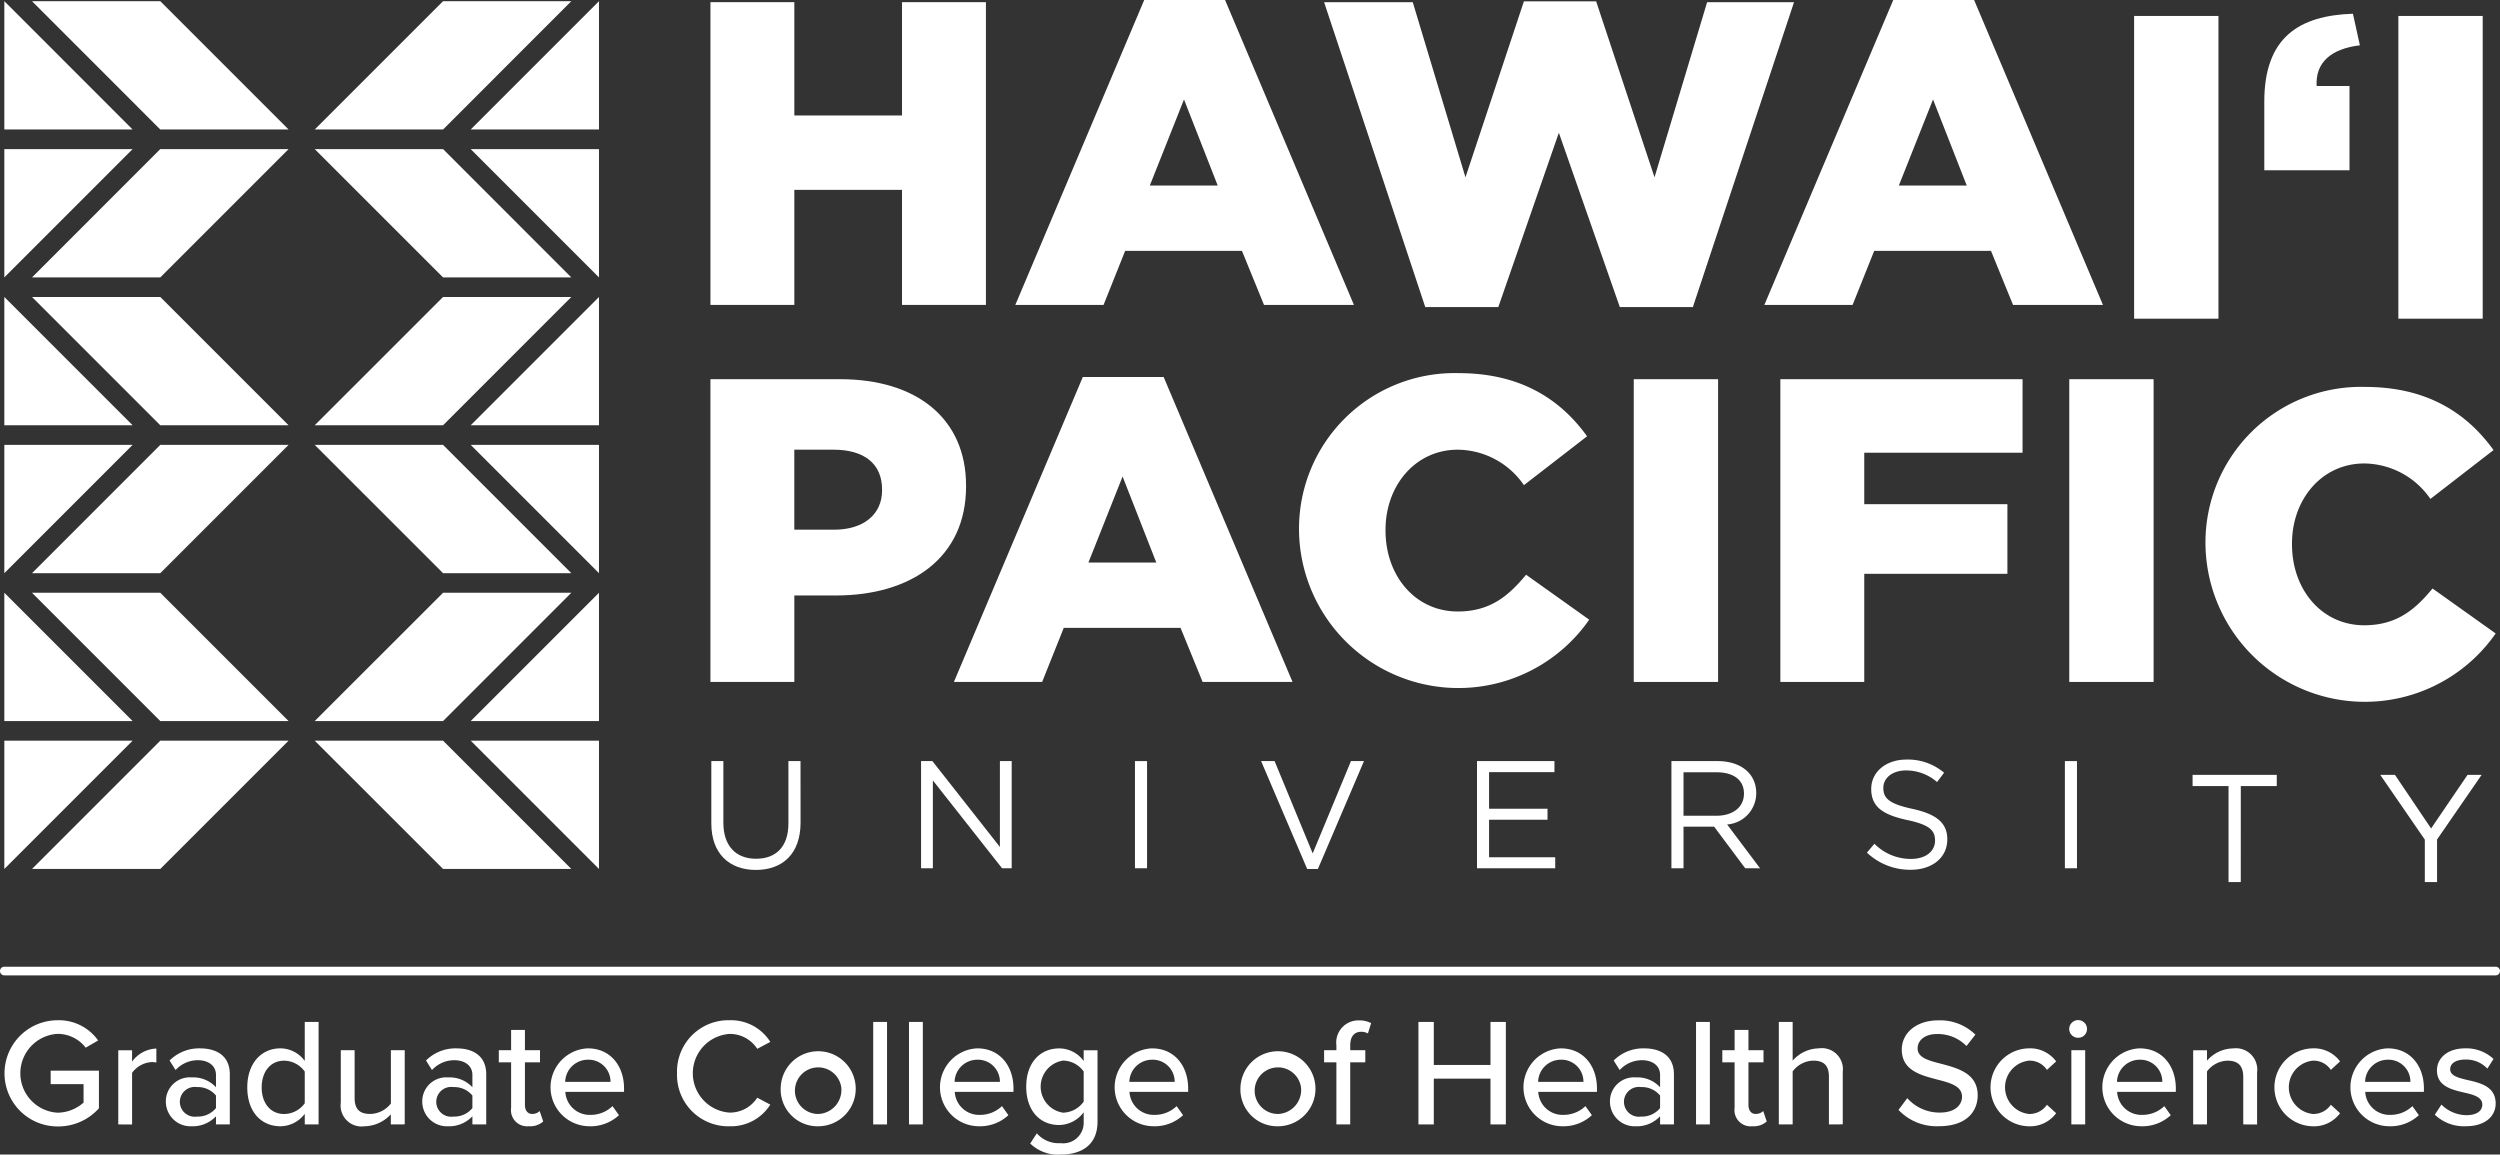 <svg xmlns="http://www.w3.org/2000/svg" xmlns:xlink="http://www.w3.org/1999/xlink" width="222.429" height="102.721" viewBox="0 0 222.429 102.721">
  <rect x="0" y="0" width="222.429" height="102.721" fill="#333333" stroke="none"/>
  <defs>
    <clipPath id="clip-path">
      <rect id="Rectangle_3065" data-name="Rectangle 3065" width="222.429" height="102.72" fill="none"/>
    </clipPath>
  </defs>
  <g id="Group_504" data-name="Group 504" transform="translate(0 0.001)">
    <path id="Path_814" data-name="Path 814" d="M99.172.25V10.331H89.591V.25H82.127V27.185h7.464V16.949h9.581V27.185h7.465V.25Z" transform="translate(-18.918 -0.058)" fill="#fff"/>
    <path id="Path_815" data-name="Path 815" d="M132.378,8.849l3,7.657h-6.041ZM128.838,0,117.371,27.127h7.85l1.923-4.81h10.39l1.963,4.81h8L136.033,0Z" transform="translate(-27.036 0)" fill="#fff"/>
    <path id="Path_816" data-name="Path 816" d="M170.844.15l-5.2,15.661L160.954.227h-7.888l9,27.127h6.5l5.386-15.508,5.425,15.508h6.5l9-27.127h-7.733L182.464,15.81,177.269.15Z" transform="translate(-35.259 -0.035)" fill="#fff"/>
    <path id="Path_817" data-name="Path 817" d="M218.967,8.849l3,7.657h-6.041ZM215.427,0,203.96,27.127h7.85l1.923-4.81h10.389l1.963,4.81h8L222.622,0Z" transform="translate(-46.982 0)" fill="#fff"/>
    <rect id="Rectangle_3056" data-name="Rectangle 3056" width="7.503" height="26.935" transform="translate(189.876 1.418)" fill="#fff"/>
    <g id="Group_503" data-name="Group 503" transform="translate(0 0)">
      <g id="Group_502" data-name="Group 502" clip-path="url(#clip-path)">
        <path id="Path_818" data-name="Path 818" d="M261.753,9.4c0-5.695,3.078-7.656,7.887-7.811l.617,2.809c-2.578.308-3.964,1.539-3.848,3.617h2.924v7.5h-7.58Z" transform="translate(-60.295 -0.367)" fill="#fff"/>
        <rect id="Rectangle_3057" data-name="Rectangle 3057" width="7.503" height="26.935" transform="translate(213.386 1.418)" fill="#fff"/>
        <path id="Path_819" data-name="Path 819" d="M82.126,43.834H93.67c6.81,0,11.2,3.5,11.2,9.465v.077c0,6.349-4.887,9.7-11.582,9.7H89.591v7.695H82.126Zm11,13.39c2.655,0,4.272-1.385,4.272-3.5v-.078c0-2.309-1.616-3.54-4.31-3.54h-3.5v7.118Z" transform="translate(-18.918 -10.097)" fill="#fff"/>
        <path id="Path_820" data-name="Path 820" d="M121.739,43.584h7.195L140.4,70.711h-8l-1.963-4.81H120.046l-1.924,4.81h-7.85Zm6.54,16.507-3-7.657-3.04,7.657Z" transform="translate(-25.401 -10.04)" fill="#fff"/>
        <path id="Path_821" data-name="Path 821" d="M150.168,57.217V57.14a13.837,13.837,0,0,1,14.2-14.006c5.5,0,9.043,2.309,11.428,5.618L170.177,53.1a7.213,7.213,0,0,0-5.887-3.155c-3.771,0-6.426,3.193-6.426,7.118v.077c0,4.04,2.655,7.2,6.426,7.2,2.808,0,4.463-1.309,6.079-3.271l5.618,4a14.181,14.181,0,0,1-25.819-7.85" transform="translate(-34.591 -9.936)" fill="#fff"/>
        <rect id="Rectangle_3058" data-name="Rectangle 3058" width="7.503" height="26.935" transform="translate(145.358 33.737)" fill="#fff"/>
        <path id="Path_822" data-name="Path 822" d="M205.81,43.834h21.548v6.541H213.275v4.579h12.736v6.195H213.275v9.62H205.81Z" transform="translate(-47.409 -10.097)" fill="#fff"/>
        <rect id="Rectangle_3059" data-name="Rectangle 3059" width="7.503" height="26.935" transform="translate(184.106 33.737)" fill="#fff"/>
        <path id="Path_823" data-name="Path 823" d="M254.954,58.81v-.077a13.837,13.837,0,0,1,14.2-14.006c5.5,0,9.043,2.309,11.428,5.618l-5.617,4.348a7.214,7.214,0,0,0-5.888-3.155c-3.77,0-6.425,3.193-6.425,7.118v.077c0,4.04,2.655,7.2,6.425,7.2,2.809,0,4.464-1.309,6.079-3.271l5.618,4a14.181,14.181,0,0,1-25.819-7.85" transform="translate(-58.729 -10.303)" fill="#fff"/>
        <path id="Path_824" data-name="Path 824" d="M90.169,93.443c0,2.778-1.593,4.222-3.976,4.222-2.357,0-3.964-1.443-3.964-4.14V87.982H83.3v5.475c0,2.057,1.089,3.213,2.915,3.213,1.757,0,2.873-1.062,2.873-3.146V87.982h1.076Z" transform="translate(-18.941 -20.267)" fill="#fff"/>
        <path id="Path_825" data-name="Path 825" d="M113.49,87.982h1.049v9.534h-.858L107.525,89.7v7.817h-1.049V87.982h1.008l6.006,7.64Z" transform="translate(-24.527 -20.267)" fill="#fff"/>
        <rect id="Rectangle_3060" data-name="Rectangle 3060" width="1.076" height="9.534" transform="translate(100.979 67.715)" fill="#fff"/>
        <path id="Path_826" data-name="Path 826" d="M153.779,87.982h1.158l-4.1,9.6h-.953l-4.1-9.6h1.2l3.391,8.212Z" transform="translate(-33.582 -20.267)" fill="#fff"/>
        <path id="Path_827" data-name="Path 827" d="M177.63,88.963h-5.815v3.255h5.2V93.2h-5.2v3.336H177.7v.981h-6.959V87.982h6.891Z" transform="translate(-39.33 -20.267)" fill="#fff"/>
        <path id="Path_828" data-name="Path 828" d="M199.78,97.516l-2.764-3.7h-2.724v3.7h-1.076V87.982h4.1c2.1,0,3.446,1.131,3.446,2.847a2.793,2.793,0,0,1-2.588,2.792l2.928,3.9Zm-2.546-8.539h-2.942v3.867h2.928c1.43,0,2.451-.735,2.451-1.974,0-1.185-.9-1.893-2.437-1.893" transform="translate(-44.507 -20.267)" fill="#fff"/>
        <path id="Path_829" data-name="Path 829" d="M219.862,92.19c2.125.463,3.106,1.239,3.106,2.71,0,1.648-1.362,2.71-3.256,2.71a5.575,5.575,0,0,1-3.894-1.525l.667-.789a4.542,4.542,0,0,0,3.269,1.348c1.28,0,2.124-.667,2.124-1.634,0-.9-.476-1.4-2.478-1.826-2.193-.476-3.2-1.184-3.2-2.764,0-1.525,1.322-2.615,3.133-2.615a4.972,4.972,0,0,1,3.35,1.171l-.626.83a4.186,4.186,0,0,0-2.751-1.035c-1.239,0-2.03.681-2.03,1.553,0,.912.49,1.416,2.588,1.866" transform="translate(-49.714 -20.226)" fill="#fff"/>
        <rect id="Rectangle_3061" data-name="Rectangle 3061" width="1.076" height="9.534" transform="translate(183.716 67.715)" fill="#fff"/>
        <path id="Path_830" data-name="Path 830" d="M257.751,99.108h-1.089V90.568h-3.2v-.994h7.49v.994h-3.2Z" transform="translate(-58.385 -20.633)" fill="#fff"/>
        <path id="Path_831" data-name="Path 831" d="M280.212,99.108h-1.089V95.335l-3.964-5.761h1.308l3.214,4.767,3.242-4.767h1.252l-3.963,5.748Z" transform="translate(-63.383 -20.633)" fill="#fff"/>
        <path id="Path_832" data-name="Path 832" d="M47.8,17.235,59.211,28.65H47.8L36.381,17.235Z" transform="translate(-8.38 -3.97)" fill="#fff"/>
        <path id="Path_833" data-name="Path 833" d="M54.412,17.235H65.826V28.65Z" transform="translate(-12.534 -3.97)" fill="#fff"/>
        <path id="Path_834" data-name="Path 834" d="M47.8,11.552,59.211.137H47.8L36.381,11.552Z" transform="translate(-8.38 -0.032)" fill="#fff"/>
        <path id="Path_835" data-name="Path 835" d="M54.412,11.552H65.826V.137Z" transform="translate(-12.534 -0.032)" fill="#fff"/>
        <path id="Path_836" data-name="Path 836" d="M15.113,11.552,3.7.137H15.113L26.528,11.552Z" transform="translate(-0.852 -0.032)" fill="#fff"/>
        <path id="Path_837" data-name="Path 837" d="M11.914,11.552H.5V.137Z" transform="translate(-0.115 -0.032)" fill="#fff"/>
        <path id="Path_838" data-name="Path 838" d="M15.113,17.235,3.7,28.65H15.113L26.528,17.235Z" transform="translate(-0.852 -3.97)" fill="#fff"/>
        <path id="Path_839" data-name="Path 839" d="M11.914,17.235H.5V28.65Z" transform="translate(-0.115 -3.97)" fill="#fff"/>
        <path id="Path_840" data-name="Path 840" d="M47.8,51.426,59.211,62.841H47.8L36.381,51.426Z" transform="translate(-8.38 -11.846)" fill="#fff"/>
        <path id="Path_841" data-name="Path 841" d="M54.412,51.426H65.826V62.841Z" transform="translate(-12.534 -11.846)" fill="#fff"/>
        <path id="Path_842" data-name="Path 842" d="M47.8,45.743,59.211,34.328H47.8L36.381,45.743Z" transform="translate(-8.38 -7.907)" fill="#fff"/>
        <path id="Path_843" data-name="Path 843" d="M54.412,45.743H65.826V34.328Z" transform="translate(-12.534 -7.907)" fill="#fff"/>
        <path id="Path_844" data-name="Path 844" d="M15.113,45.743,3.7,34.328H15.113L26.528,45.743Z" transform="translate(-0.852 -7.907)" fill="#fff"/>
        <path id="Path_845" data-name="Path 845" d="M11.914,45.743H.5V34.328Z" transform="translate(-0.115 -7.907)" fill="#fff"/>
        <path id="Path_846" data-name="Path 846" d="M15.113,51.426,3.7,62.841H15.113L26.528,51.426Z" transform="translate(-0.852 -11.846)" fill="#fff"/>
        <path id="Path_847" data-name="Path 847" d="M11.914,51.426H.5V62.841Z" transform="translate(-0.115 -11.846)" fill="#fff"/>
        <path id="Path_848" data-name="Path 848" d="M47.8,85.62,59.211,97.035H47.8L36.381,85.62Z" transform="translate(-8.38 -19.723)" fill="#fff"/>
        <path id="Path_849" data-name="Path 849" d="M54.412,85.62H65.826V97.035Z" transform="translate(-12.534 -19.723)" fill="#fff"/>
        <path id="Path_850" data-name="Path 850" d="M47.8,79.937,59.211,68.522H47.8L36.381,79.937Z" transform="translate(-8.38 -15.784)" fill="#fff"/>
        <path id="Path_851" data-name="Path 851" d="M54.412,79.937H65.826V68.522Z" transform="translate(-12.534 -15.784)" fill="#fff"/>
        <path id="Path_852" data-name="Path 852" d="M15.113,79.937,3.7,68.522H15.113L26.528,79.937Z" transform="translate(-0.852 -15.784)" fill="#fff"/>
        <path id="Path_853" data-name="Path 853" d="M11.914,79.937H.5V68.522Z" transform="translate(-0.115 -15.784)" fill="#fff"/>
        <path id="Path_854" data-name="Path 854" d="M15.113,85.62,3.7,97.035H15.113L26.528,85.62Z" transform="translate(-0.852 -19.723)" fill="#fff"/>
        <path id="Path_855" data-name="Path 855" d="M11.914,85.62H.5V97.035Z" transform="translate(-0.115 -19.723)" fill="#fff"/>
        <path id="Path_856" data-name="Path 856" d="M222.044,112.522H.385a.385.385,0,0,1,0-.77H222.044a.385.385,0,1,1,0,.77" transform="translate(0 -25.742)" fill="#fff"/>
        <path id="Path_857" data-name="Path 857" d="M5.242,117.939a4.285,4.285,0,0,1,3.609,1.8l-1.108.642a3.145,3.145,0,0,0-2.5-1.23,3.512,3.512,0,0,0,0,7.013,3.539,3.539,0,0,0,2.31-.9v-1.64H4.627v-1.2H8.92v3.349a4.85,4.85,0,0,1-3.677,1.614,4.723,4.723,0,1,1,0-9.447" transform="translate(-0.118 -27.167)" fill="#fff"/>
        <path id="Path_858" data-name="Path 858" d="M13.672,127.961v-6.6H14.9v1.011a2.8,2.8,0,0,1,2.16-1.162v1.245a1.912,1.912,0,0,0-.423-.041,2.333,2.333,0,0,0-1.736.957v4.593Z" transform="translate(-3.149 -27.92)" fill="#fff"/>
        <path id="Path_859" data-name="Path 859" d="M23.634,127.956v-.724a2.831,2.831,0,0,1-2.16.889,2.195,2.195,0,0,1-2.3-2.187,2.131,2.131,0,0,1,2.3-2.16,2.753,2.753,0,0,1,2.16.875v-1.094c0-.82-.67-1.312-1.613-1.312a2.7,2.7,0,0,0-1.982.875l-.533-.848a3.712,3.712,0,0,1,2.707-1.08c1.435,0,2.652.629,2.652,2.31v4.456Zm0-2.57a2.093,2.093,0,0,0-1.7-.752,1.326,1.326,0,1,0,0,2.625,2.091,2.091,0,0,0,1.7-.753Z" transform="translate(-4.418 -27.916)" fill="#fff"/>
        <path id="Path_860" data-name="Path 860" d="M33.7,127.252v-.943a2.73,2.73,0,0,1-2.16,1.108c-1.723,0-2.953-1.3-2.953-3.459,0-2.12,1.23-3.473,2.953-3.473a2.69,2.69,0,0,1,2.16,1.121v-3.473h1.231v9.118Zm0-4.7a2.281,2.281,0,0,0-1.832-.971c-1.231,0-2,1-2,2.379s.765,2.365,2,2.365a2.27,2.27,0,0,0,1.832-.957Z" transform="translate(-6.586 -27.212)" fill="#fff"/>
        <path id="Path_861" data-name="Path 861" d="M43.845,128.006v-.9a3.264,3.264,0,0,1-2.351,1.066,1.862,1.862,0,0,1-2.1-2.1V121.4h1.23v4.252c0,1.094.547,1.422,1.395,1.422a2.388,2.388,0,0,0,1.832-.929V121.4h1.231v6.6Z" transform="translate(-9.073 -27.965)" fill="#fff"/>
        <path id="Path_862" data-name="Path 862" d="M53.275,127.956v-.724a2.831,2.831,0,0,1-2.16.889,2.195,2.195,0,0,1-2.3-2.187,2.131,2.131,0,0,1,2.3-2.16,2.753,2.753,0,0,1,2.16.875v-1.094c0-.82-.67-1.312-1.613-1.312a2.7,2.7,0,0,0-1.982.875l-.533-.848a3.712,3.712,0,0,1,2.707-1.08c1.435,0,2.652.629,2.652,2.31v4.456Zm0-2.57a2.093,2.093,0,0,0-1.7-.752,1.326,1.326,0,1,0,0,2.625,2.091,2.091,0,0,0,1.7-.753Z" transform="translate(-11.245 -27.916)" fill="#fff"/>
        <path id="Path_863" data-name="Path 863" d="M58.757,126v-4.06H57.663v-1.08h1.094v-1.8h1.23v1.8h1.34v1.08h-1.34v3.787c0,.465.219.807.643.807a.95.95,0,0,0,.67-.259l.314.929a1.752,1.752,0,0,1-1.285.424A1.437,1.437,0,0,1,58.757,126" transform="translate(-13.283 -27.425)" fill="#fff"/>
        <path id="Path_864" data-name="Path 864" d="M66.974,121.19c1.983,0,3.213,1.545,3.213,3.568v.3H64.964a2.165,2.165,0,0,0,2.242,2.05,2.8,2.8,0,0,0,1.955-.78l.574.807a3.713,3.713,0,0,1-2.652.984,3.467,3.467,0,0,1-.109-6.931m-2.023,2.98h4.033a1.953,1.953,0,0,0-2.01-1.969,2.023,2.023,0,0,0-2.023,1.969" transform="translate(-14.665 -27.916)" fill="#fff"/>
        <path id="Path_865" data-name="Path 865" d="M78.264,122.655a4.566,4.566,0,0,1,4.676-4.716,4.125,4.125,0,0,1,3.623,1.927l-1.162.616a2.89,2.89,0,0,0-2.461-1.326,3.508,3.508,0,0,0,0,7,2.89,2.89,0,0,0,2.461-1.326l1.162.616a4.142,4.142,0,0,1-3.623,1.927,4.566,4.566,0,0,1-4.676-4.716" transform="translate(-18.028 -27.167)" fill="#fff"/>
        <path id="Path_866" data-name="Path 866" d="M90.251,124.648a3.338,3.338,0,1,1,3.336,3.473,3.278,3.278,0,0,1-3.336-3.473m5.386,0a2.073,2.073,0,1,0-2.05,2.379,2.138,2.138,0,0,0,2.05-2.379" transform="translate(-20.789 -27.916)" fill="#fff"/>
        <rect id="Rectangle_3062" data-name="Rectangle 3062" width="1.23" height="9.119" transform="translate(77.691 90.922)" fill="#fff"/>
        <rect id="Rectangle_3063" data-name="Rectangle 3063" width="1.231" height="9.119" transform="translate(80.875 90.922)" fill="#fff"/>
        <path id="Path_867" data-name="Path 867" d="M111.994,121.19c1.982,0,3.213,1.545,3.213,3.568v.3h-5.222a2.165,2.165,0,0,0,2.242,2.05,2.807,2.807,0,0,0,1.955-.78l.573.807a3.711,3.711,0,0,1-2.651.984,3.467,3.467,0,0,1-.109-6.931m-2.023,2.98H114a1.954,1.954,0,0,0-2.01-1.969,2.023,2.023,0,0,0-2.023,1.969" transform="translate(-25.036 -27.916)" fill="#fff"/>
        <path id="Path_868" data-name="Path 868" d="M119.574,128.749a2.575,2.575,0,0,0,2.119.875,1.825,1.825,0,0,0,2.05-1.887v-.861a2.782,2.782,0,0,1-2.173,1.134c-1.709,0-2.939-1.258-2.939-3.417,0-2.119,1.23-3.4,2.939-3.4a2.7,2.7,0,0,1,2.173,1.121v-.957h1.231V127.7c0,2.269-1.655,2.939-3.281,2.939a3.549,3.549,0,0,1-2.707-.984Zm4.169-5.5a2.3,2.3,0,0,0-1.832-.971,2.343,2.343,0,0,0,0,4.634,2.315,2.315,0,0,0,1.832-.984Z" transform="translate(-27.326 -27.916)" fill="#fff"/>
        <path id="Path_869" data-name="Path 869" d="M132.186,121.19c1.982,0,3.213,1.545,3.213,3.568v.3h-5.222a2.165,2.165,0,0,0,2.242,2.05,2.807,2.807,0,0,0,1.955-.78l.573.807a3.711,3.711,0,0,1-2.651.984,3.467,3.467,0,0,1-.109-6.931m-2.023,2.98H134.2a1.954,1.954,0,0,0-2.01-1.969,2.023,2.023,0,0,0-2.023,1.969" transform="translate(-29.687 -27.916)" fill="#fff"/>
        <path id="Path_870" data-name="Path 870" d="M143.4,124.648a3.338,3.338,0,1,1,3.336,3.473,3.277,3.277,0,0,1-3.336-3.473m5.386,0a2.073,2.073,0,1,0-2.05,2.379,2.138,2.138,0,0,0,2.05-2.379" transform="translate(-33.033 -27.916)" fill="#fff"/>
        <path id="Path_871" data-name="Path 871" d="M155.39,121.689v5.523H154.16v-5.523h-1.094v-1.08h1.094v-.438a1.97,1.97,0,0,1,2.01-2.214,2.165,2.165,0,0,1,1.08.246l-.286.916a1.171,1.171,0,0,0-.588-.151c-.616,0-.984.41-.984,1.2v.438h1.34v1.08Z" transform="translate(-35.259 -27.171)" fill="#fff"/>
        <path id="Path_872" data-name="Path 872" d="M170.382,127.253v-4.074h-5.044v4.074h-1.367v-9.119h1.367v3.828h5.044v-3.828h1.367v9.119Z" transform="translate(-37.771 -27.212)" fill="#fff"/>
        <path id="Path_873" data-name="Path 873" d="M179.444,121.19c1.982,0,3.213,1.545,3.213,3.568v.3h-5.222a2.165,2.165,0,0,0,2.242,2.05,2.807,2.807,0,0,0,1.955-.78l.573.807a3.711,3.711,0,0,1-2.651.984,3.467,3.467,0,0,1-.109-6.931m-2.023,2.98h4.033a1.954,1.954,0,0,0-2.01-1.969,2.023,2.023,0,0,0-2.023,1.969" transform="translate(-40.573 -27.916)" fill="#fff"/>
        <path id="Path_874" data-name="Path 874" d="M190.573,127.956v-.724a2.83,2.83,0,0,1-2.16.889,2.195,2.195,0,0,1-2.3-2.187,2.131,2.131,0,0,1,2.3-2.16,2.753,2.753,0,0,1,2.16.875v-1.094c0-.82-.67-1.312-1.613-1.312a2.7,2.7,0,0,0-1.982.875l-.533-.848a3.712,3.712,0,0,1,2.707-1.08c1.435,0,2.652.629,2.652,2.31v4.456Zm0-2.57a2.094,2.094,0,0,0-1.7-.752,1.326,1.326,0,1,0,0,2.625,2.092,2.092,0,0,0,1.7-.753Z" transform="translate(-42.872 -27.916)" fill="#fff"/>
        <rect id="Rectangle_3064" data-name="Rectangle 3064" width="1.231" height="9.119" transform="translate(150.899 90.922)" fill="#fff"/>
        <path id="Path_875" data-name="Path 875" d="M200.192,126v-4.06H199.1v-1.08h1.094v-1.8h1.23v1.8h1.34v1.08h-1.34v3.787c0,.465.219.807.643.807a.95.95,0,0,0,.67-.259l.314.929a1.752,1.752,0,0,1-1.285.424A1.437,1.437,0,0,1,200.192,126" transform="translate(-45.862 -27.425)" fill="#fff"/>
        <path id="Path_876" data-name="Path 876" d="M210.09,127.253V123c0-1.094-.56-1.422-1.408-1.422a2.358,2.358,0,0,0-1.818.957v4.716h-1.231v-9.119h1.231v3.446a3.172,3.172,0,0,1,2.337-1.094,1.872,1.872,0,0,1,2.119,2.1v4.662Z" transform="translate(-47.368 -27.212)" fill="#fff"/>
        <path id="Path_877" data-name="Path 877" d="M220.248,124.874a3.845,3.845,0,0,0,2.871,1.285c1.476,0,2-.752,2-1.408,0-.957-1.039-1.23-2.2-1.531-1.463-.383-3.159-.807-3.159-2.666,0-1.5,1.326-2.6,3.226-2.6a4.47,4.47,0,0,1,3.322,1.271l-.793,1.012a3.556,3.556,0,0,0-2.638-1.067c-1.011,0-1.709.52-1.709,1.285,0,.82.984,1.08,2.119,1.367,1.49.4,3.226.861,3.226,2.8,0,1.422-.984,2.748-3.445,2.748a4.667,4.667,0,0,1-3.6-1.449Z" transform="translate(-50.555 -27.171)" fill="#fff"/>
        <path id="Path_878" data-name="Path 878" d="M233.47,121.189a2.885,2.885,0,0,1,2.474,1.162l-.82.752a1.843,1.843,0,0,0-1.6-.82,2.386,2.386,0,0,0,0,4.744,1.877,1.877,0,0,0,1.6-.82l.82.752a2.887,2.887,0,0,1-2.474,1.162,3.467,3.467,0,0,1,0-6.931" transform="translate(-53.005 -27.916)" fill="#fff"/>
        <path id="Path_879" data-name="Path 879" d="M239.2,118.714a.8.8,0,0,1,.793-.793.793.793,0,0,1,.793.793.782.782,0,0,1-.793.78.79.79,0,0,1-.793-.78m.192,1.887h1.23v6.6h-1.23Z" transform="translate(-55.1 -27.163)" fill="#fff"/>
        <path id="Path_880" data-name="Path 880" d="M246.361,121.19c1.983,0,3.213,1.545,3.213,3.568v.3h-5.222a2.165,2.165,0,0,0,2.242,2.05,2.8,2.8,0,0,0,1.955-.78l.574.807a3.713,3.713,0,0,1-2.652.984,3.467,3.467,0,0,1-.109-6.931m-2.023,2.98h4.033a1.953,1.953,0,0,0-2.01-1.969,2.023,2.023,0,0,0-2.023,1.969" transform="translate(-55.987 -27.916)" fill="#fff"/>
        <path id="Path_881" data-name="Path 881" d="M257.987,127.957v-4.224c0-1.094-.56-1.449-1.408-1.449a2.358,2.358,0,0,0-1.818.957v4.716h-1.23v-6.6h1.23v.93a3.147,3.147,0,0,1,2.337-1.094,1.9,1.9,0,0,1,2.12,2.133v4.634Z" transform="translate(-58.401 -27.916)" fill="#fff"/>
        <path id="Path_882" data-name="Path 882" d="M266.289,121.189a2.885,2.885,0,0,1,2.474,1.162l-.82.752a1.843,1.843,0,0,0-1.6-.82,2.385,2.385,0,0,0,0,4.744,1.878,1.878,0,0,0,1.6-.82l.82.752a2.887,2.887,0,0,1-2.474,1.162,3.467,3.467,0,0,1,0-6.931" transform="translate(-60.565 -27.916)" fill="#fff"/>
        <path id="Path_883" data-name="Path 883" d="M275.042,121.19c1.983,0,3.212,1.545,3.212,3.568v.3h-5.222a2.166,2.166,0,0,0,2.242,2.05,2.8,2.8,0,0,0,1.955-.78l.574.807a3.712,3.712,0,0,1-2.652.984,3.467,3.467,0,0,1-.109-6.931m-2.023,2.98h4.033a1.953,1.953,0,0,0-2.01-1.969,2.023,2.023,0,0,0-2.023,1.969" transform="translate(-62.594 -27.916)" fill="#fff"/>
        <path id="Path_884" data-name="Path 884" d="M282.054,126.192a3.2,3.2,0,0,0,2.214.943c.93,0,1.422-.383,1.422-.943,0-.657-.752-.875-1.6-1.066-1.121-.26-2.434-.561-2.434-1.983,0-1.053.9-1.955,2.516-1.955a3.535,3.535,0,0,1,2.515.943l-.546.861a2.576,2.576,0,0,0-1.955-.806c-.834,0-1.354.328-1.354.861,0,.574.711.765,1.532.957,1.148.259,2.515.574,2.515,2.092,0,1.134-.93,2.023-2.665,2.023a3.758,3.758,0,0,1-2.748-1.026Z" transform="translate(-64.836 -27.916)" fill="#fff"/>
      </g>
    </g>
  </g>
</svg>
